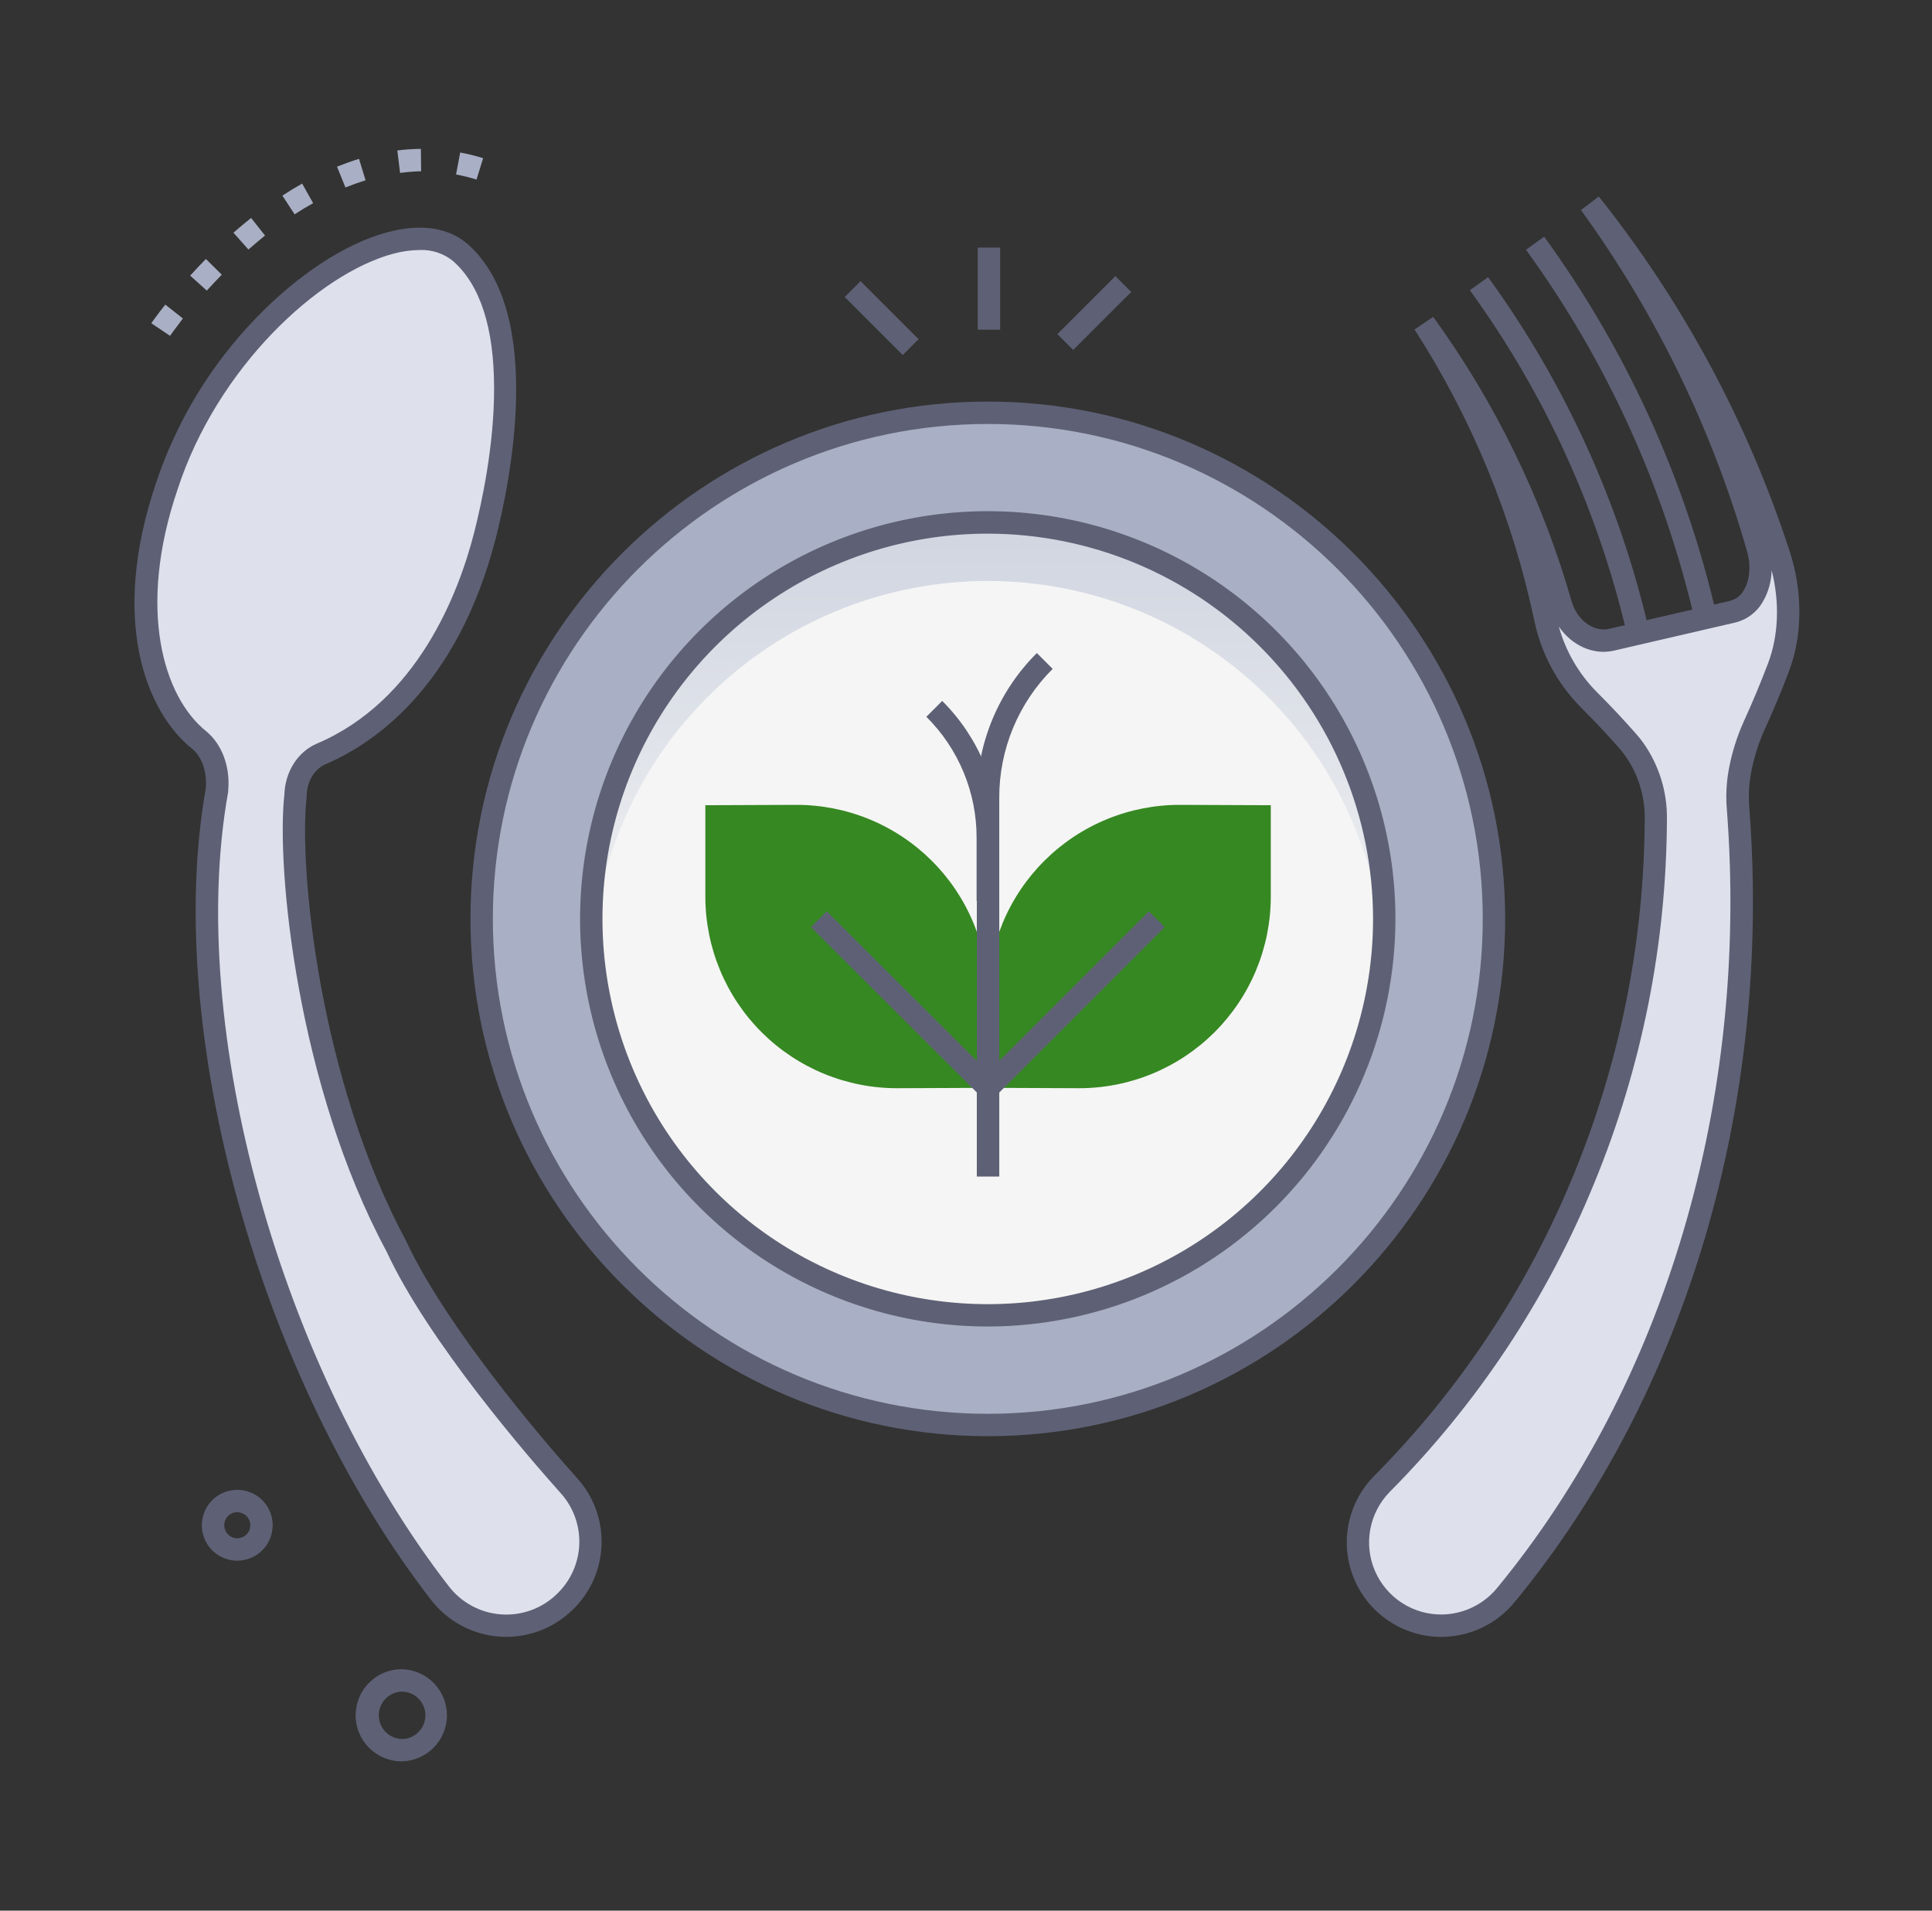 <svg width="91" height="90" viewBox="0 0 91 90" fill="none" xmlns="http://www.w3.org/2000/svg">
<rect x="0" y="0" width="91" height="90" fill="#333333" stroke="none"/>
<path d="M70.366 43.284C70.366 47.999 68.968 52.608 66.348 56.529C63.729 60.449 60.005 63.505 55.649 65.309C51.293 67.114 46.5 67.586 41.876 66.666C37.251 65.746 33.003 63.475 29.669 60.141C26.335 56.807 24.065 52.56 23.145 47.935C22.225 43.311 22.697 38.517 24.502 34.161C26.306 29.805 29.362 26.082 33.282 23.463C37.202 20.843 41.812 19.445 46.526 19.445C49.661 19.432 52.767 20.039 55.665 21.233C58.563 22.426 61.197 24.181 63.413 26.398C65.629 28.614 67.385 31.247 68.578 34.146C69.772 37.044 70.379 40.15 70.366 43.284Z" fill="#A9AFC4"/>
<path d="M46.527 61.956C56.84 61.956 65.2 53.596 65.2 43.283C65.2 32.97 56.84 24.609 46.527 24.609C36.214 24.609 27.854 32.97 27.854 43.283C27.854 53.596 36.214 61.956 46.527 61.956Z" fill="#F5F5F5"/>
<path style="mix-blend-mode:multiply" d="M65.2 43.283C65.2 43.747 65.184 44.206 65.149 44.661C64.801 39.96 62.688 35.565 59.234 32.357C55.78 29.149 51.24 27.366 46.527 27.366C41.813 27.366 37.274 29.149 33.82 32.357C30.366 35.565 28.253 39.96 27.904 44.661C27.869 44.206 27.854 43.747 27.854 43.283C27.854 38.33 29.821 33.581 33.323 30.079C36.825 26.577 41.574 24.609 46.527 24.609C51.479 24.609 56.229 26.577 59.731 30.079C63.233 33.581 65.2 38.33 65.2 43.283Z" fill="url(#paint0_linear_312_153)"/>
<path d="M46.526 67.651C33.09 67.651 22.16 56.719 22.16 43.283C22.16 29.846 33.09 18.916 46.526 18.916C59.963 18.916 70.895 29.848 70.895 43.283C70.895 56.718 59.967 67.651 46.526 67.651ZM46.526 19.971C33.672 19.971 23.214 30.43 23.214 43.283C23.214 56.136 33.672 66.597 46.526 66.597C59.381 66.597 69.84 56.138 69.84 43.283C69.84 30.428 59.381 19.971 46.526 19.971Z" fill="#5E6175"/>
<path d="M46.527 62.485C42.729 62.485 39.016 61.359 35.858 59.25C32.7 57.14 30.239 54.141 28.785 50.632C27.331 47.123 26.951 43.263 27.692 39.538C28.432 35.812 30.261 32.391 32.946 29.705C35.632 27.02 39.053 25.19 42.778 24.449C46.503 23.708 50.364 24.088 53.873 25.542C57.382 26.995 60.381 29.456 62.491 32.614C64.601 35.772 65.727 39.485 65.727 43.283C65.722 48.373 63.697 53.254 60.098 56.854C56.498 60.454 51.618 62.479 46.527 62.485ZM46.527 25.137C42.937 25.136 39.428 26.201 36.444 28.194C33.459 30.188 31.133 33.023 29.759 36.339C28.385 39.655 28.026 43.304 28.726 46.824C29.426 50.345 31.155 53.579 33.693 56.117C36.231 58.655 39.465 60.383 42.985 61.083C46.506 61.784 50.155 61.424 53.471 60.05C56.787 58.676 59.621 56.35 61.615 53.366C63.609 50.381 64.673 46.872 64.673 43.283C64.667 38.472 62.754 33.859 59.352 30.458C55.95 27.056 51.338 25.142 46.527 25.137Z" fill="#5E6175"/>
<path d="M59.856 42.239V37.93L55.602 37.913C54.414 37.907 53.236 38.137 52.137 38.588C51.038 39.039 50.039 39.703 49.197 40.541C48.355 41.379 47.686 42.375 47.23 43.472C46.774 44.569 46.539 45.745 46.539 46.934V51.242L50.792 51.26C51.981 51.265 53.158 51.035 54.257 50.584C55.356 50.133 56.355 49.469 57.198 48.631C58.04 47.793 58.708 46.797 59.164 45.7C59.62 44.603 59.855 43.427 59.856 42.239Z" fill="#368822"/>
<path d="M47.066 55.413H46.012V51.028L54.114 42.926L54.859 43.671L47.066 51.464V55.413Z" fill="#5E6175"/>
<path d="M33.223 42.239V37.93L37.477 37.913C38.665 37.907 39.842 38.137 40.941 38.588C42.041 39.039 43.04 39.703 43.882 40.541C44.724 41.379 45.392 42.375 45.848 43.472C46.303 44.569 46.538 45.746 46.539 46.934V51.242L42.286 51.26C41.098 51.265 39.921 51.035 38.822 50.584C37.723 50.133 36.723 49.469 35.881 48.631C35.039 47.793 34.371 46.797 33.915 45.7C33.459 44.603 33.224 43.427 33.223 42.239Z" fill="#368822"/>
<path d="M47.066 55.413H46.012V51.464L38.195 43.673L38.94 42.926L47.066 51.028V55.413Z" fill="#5E6175"/>
<path d="M47.066 51.245H46.011V37.58C46.008 36.313 46.257 35.058 46.742 33.888C47.227 32.718 47.939 31.655 48.838 30.762L49.583 31.507C48.783 32.303 48.148 33.25 47.716 34.293C47.284 35.336 47.063 36.455 47.066 37.584V51.245Z" fill="#5E6175"/>
<path d="M47.054 42.434H45.999V39.475C46.002 38.414 45.795 37.363 45.389 36.383C44.983 35.402 44.386 34.512 43.633 33.764L44.379 33.017C45.23 33.863 45.904 34.869 46.364 35.978C46.823 37.087 47.057 38.275 47.054 39.475V42.434Z" fill="#5E6175"/>
<path d="M47.108 11.663H46.054V15.528H47.108V11.663Z" fill="#5E6175"/>
<path d="M40.533 13.244L39.787 13.99L42.52 16.723L43.266 15.977L40.533 13.244Z" fill="#5E6175"/>
<path d="M52.536 13.006L49.803 15.739L50.548 16.485L53.282 13.752L52.536 13.006Z" fill="#5E6175"/>
<path d="M18.924 82.969H18.889C18.459 82.962 18.042 82.828 17.689 82.584C17.335 82.341 17.062 81.997 16.904 81.598C16.746 81.199 16.71 80.762 16.8 80.343C16.89 79.923 17.102 79.539 17.41 79.24C17.614 79.041 17.856 78.884 18.121 78.779C18.387 78.674 18.67 78.623 18.955 78.629C19.52 78.648 20.056 78.888 20.447 79.296C20.838 79.704 21.055 80.249 21.051 80.814C21.047 81.379 20.822 81.921 20.425 82.323C20.028 82.726 19.489 82.957 18.924 82.969ZM18.924 79.683C18.635 79.692 18.361 79.812 18.16 80.018C17.958 80.225 17.844 80.501 17.841 80.79C17.839 81.078 17.948 81.356 18.146 81.566C18.344 81.776 18.616 81.9 18.904 81.914C19.051 81.919 19.198 81.893 19.334 81.839C19.471 81.785 19.595 81.703 19.699 81.599C19.805 81.498 19.889 81.377 19.947 81.242C20.005 81.108 20.036 80.964 20.038 80.817C20.042 80.521 19.928 80.236 19.723 80.024C19.517 79.811 19.235 79.689 18.94 79.683H18.924Z" fill="#5E6175"/>
<path d="M11.177 73.515H11.149C10.819 73.51 10.498 73.407 10.227 73.219C9.955 73.032 9.746 72.768 9.624 72.461C9.503 72.154 9.475 71.819 9.545 71.496C9.614 71.173 9.778 70.879 10.015 70.649C10.252 70.42 10.551 70.266 10.876 70.206C11.2 70.147 11.535 70.185 11.838 70.316C12.141 70.447 12.398 70.665 12.577 70.942C12.756 71.22 12.849 71.544 12.843 71.873C12.836 72.311 12.658 72.728 12.346 73.035C12.034 73.343 11.615 73.515 11.177 73.515ZM11.177 71.23C11.014 71.23 10.857 71.295 10.742 71.41C10.627 71.526 10.562 71.682 10.562 71.845C10.562 72.008 10.627 72.165 10.742 72.28C10.857 72.396 11.014 72.46 11.177 72.46C11.338 72.46 11.492 72.397 11.607 72.284C11.721 72.171 11.787 72.018 11.79 71.858C11.793 71.695 11.73 71.538 11.617 71.421C11.504 71.304 11.349 71.236 11.186 71.234L11.177 71.23Z" fill="#5E6175"/>
<path d="M8.009 15.82L7.13 15.228C7.13 15.214 7.368 14.876 7.786 14.349L8.614 15.001C8.229 15.506 8.011 15.82 8.009 15.82ZM9.737 13.686L8.957 12.983C9.198 12.716 9.447 12.456 9.697 12.199L10.447 12.939C10.208 13.184 9.969 13.437 9.737 13.692V13.686ZM11.699 11.753L10.996 10.96C11.272 10.719 11.551 10.485 11.827 10.267L12.483 11.094C12.226 11.305 11.961 11.528 11.699 11.756V11.753ZM13.875 10.093L13.3 9.214C13.608 9.012 13.923 8.822 14.232 8.648L14.749 9.57C14.459 9.729 14.165 9.907 13.875 10.097V10.093ZM16.269 8.828L15.874 7.85C16.225 7.712 16.566 7.588 16.911 7.483L17.218 8.492C16.9 8.592 16.584 8.705 16.269 8.831V8.828ZM22.444 8.459C22.128 8.36 21.807 8.28 21.481 8.22L21.676 7.182C22.041 7.251 22.402 7.341 22.757 7.451L22.444 8.459ZM18.844 8.142L18.714 7.087C19.083 7.041 19.454 7.016 19.825 7.012L19.836 8.067C19.504 8.075 19.173 8.101 18.844 8.146V8.142Z" fill="#A9AFC4"/>
<path d="M70.92 75.139C79.533 64.672 82.836 50.803 81.865 38.125C81.813 37.538 81.838 36.947 81.941 36.367C82.079 35.615 82.306 34.882 82.62 34.184C83.026 33.296 83.408 32.385 83.764 31.451C84.362 29.892 84.386 27.935 83.79 26.119C81.836 20.119 78.822 14.517 74.892 9.578C78.452 14.49 81.126 19.985 82.794 25.817C83.2 27.237 82.634 28.584 81.616 28.805L80.341 29.099L78.759 29.466L77.177 29.834L75.903 30.129C74.883 30.356 73.85 29.602 73.521 28.462C72.163 23.709 69.984 19.23 67.082 15.228C69.817 19.476 71.754 24.187 72.797 29.131C73.096 30.579 73.808 31.91 74.848 32.962C75.467 33.58 76.072 34.225 76.662 34.896C76.77 35.019 76.873 35.146 76.97 35.279C77.657 36.241 78.017 37.398 77.996 38.581C77.933 50.281 73.359 61.573 65.091 69.903C64.388 70.616 63.985 71.571 63.965 72.571C63.944 73.572 64.307 74.542 64.98 75.284C65.359 75.701 65.823 76.031 66.341 76.253C66.859 76.475 67.419 76.583 67.983 76.569C68.546 76.555 69.1 76.421 69.607 76.174C70.114 75.927 70.561 75.574 70.92 75.139Z" fill="#DEE1EC"/>
<path d="M67.877 77.105C67.001 77.103 66.145 76.843 65.416 76.357C64.687 75.871 64.118 75.18 63.78 74.372C63.442 73.563 63.35 72.673 63.516 71.813C63.682 70.952 64.099 70.16 64.713 69.536C68.759 65.461 71.96 60.626 74.13 55.31C76.311 50.001 77.445 44.32 77.469 38.581C77.486 37.511 77.162 36.465 76.545 35.592C76.457 35.473 76.369 35.357 76.267 35.241C75.691 34.587 75.089 33.947 74.478 33.337C73.36 32.218 72.594 30.797 72.272 29.248C71.242 24.367 69.329 19.715 66.627 15.521L67.506 14.927C70.443 18.98 72.65 23.515 74.026 28.327C74.281 29.206 75.052 29.784 75.784 29.623L81.497 28.301C81.632 28.265 81.759 28.202 81.869 28.116C81.98 28.029 82.071 27.921 82.138 27.798C82.423 27.32 82.478 26.636 82.288 25.968C80.637 20.195 77.989 14.755 74.465 9.893L75.306 9.257C79.275 14.241 82.319 19.897 84.292 25.956C84.919 27.874 84.907 29.944 84.256 31.639C83.905 32.572 83.511 33.504 83.1 34.404C82.805 35.063 82.593 35.757 82.467 36.468C82.373 37.001 82.35 37.545 82.398 38.085C83.464 52.012 79.431 65.64 71.335 75.474C70.927 75.97 70.416 76.373 69.838 76.654C69.26 76.935 68.629 77.088 67.986 77.103L67.877 77.105ZM73.421 29.508C73.744 30.675 74.361 31.739 75.213 32.599C75.84 33.224 76.459 33.882 77.049 34.552C77.169 34.686 77.282 34.826 77.387 34.972C78.138 36.026 78.533 37.292 78.515 38.586C78.492 44.46 77.332 50.275 75.1 55.709C72.879 61.154 69.601 66.105 65.457 70.277C64.984 70.76 64.666 71.371 64.543 72.035C64.419 72.699 64.497 73.385 64.765 74.004C65.034 74.624 65.48 75.149 66.049 75.514C66.617 75.878 67.281 76.065 67.956 76.05C68.447 76.038 68.929 75.92 69.371 75.705C69.812 75.49 70.202 75.183 70.514 74.804C78.438 65.178 82.384 51.824 81.34 38.166C81.284 37.534 81.312 36.898 81.423 36.274C81.567 35.48 81.808 34.706 82.14 33.97C82.543 33.091 82.922 32.18 83.27 31.266C83.773 29.958 83.835 28.38 83.446 26.858C83.438 27.377 83.297 27.886 83.037 28.336C82.898 28.583 82.709 28.798 82.484 28.969C82.257 29.139 81.999 29.262 81.723 29.327L76.004 30.651C75.026 30.871 74.019 30.391 73.419 29.508H73.421Z" fill="#5E6175"/>
<path d="M76.654 29.962C75.298 24.09 72.774 18.55 69.234 13.672L70.09 13.053C73.713 18.045 76.294 23.715 77.68 29.725L76.654 29.962Z" fill="#5E6175"/>
<path d="M79.83 29.227C78.377 22.932 75.673 16.993 71.877 11.765L72.732 11.148C76.609 16.49 79.372 22.558 80.856 28.99L79.83 29.227Z" fill="#5E6175"/>
<path d="M26.593 75.463C27.33 74.753 27.763 73.785 27.8 72.762C27.838 71.739 27.477 70.742 26.793 69.98C23.981 66.836 20.247 62.137 18.663 58.7C14.577 51.107 13.513 41.05 13.917 37.454C13.942 36.575 14.445 35.807 15.129 35.52C19.33 33.729 21.745 29.484 22.838 25.232C23.763 21.635 24.844 14.743 21.712 11.932C18.758 9.281 10.502 14.785 7.858 22.904C5.881 28.716 7.155 33.082 9.387 34.871C9.985 35.365 10.312 36.264 10.219 37.215C8.243 48.268 12.562 64.528 20.722 75.055C21.061 75.492 21.488 75.852 21.975 76.113C22.463 76.373 22.999 76.529 23.55 76.569C24.102 76.609 24.655 76.533 25.175 76.345C25.695 76.158 26.17 75.863 26.568 75.481L26.593 75.463Z" fill="#DEE1EC"/>
<path d="M23.844 77.105C23.735 77.105 23.626 77.105 23.517 77.092C22.891 77.046 22.282 76.868 21.73 76.572C21.177 76.275 20.693 75.865 20.309 75.37C12.233 64.953 7.674 48.516 9.693 37.137C9.762 36.381 9.517 35.652 9.05 35.272C6.891 33.546 5.148 29.22 7.357 22.729C8.33 19.815 9.946 17.157 12.086 14.954C14.042 12.929 16.283 11.466 18.238 10.942C19.834 10.514 21.156 10.717 22.065 11.531C25.712 14.806 23.97 22.941 23.35 25.356C21.534 32.416 17.549 35.054 15.334 35.998C14.821 36.218 14.455 36.809 14.445 37.469V37.514C14.058 40.927 15.06 50.892 19.127 58.451L19.142 58.481C20.655 61.764 24.29 66.391 27.185 69.629C27.964 70.49 28.376 71.621 28.333 72.782C28.291 73.942 27.798 75.04 26.959 75.843L26.939 75.86C26.106 76.658 24.997 77.104 23.844 77.105ZM19.769 11.777C19.346 11.782 18.924 11.841 18.516 11.953C15 12.899 10.233 17.311 8.364 23.054C6.459 28.652 7.672 32.815 9.721 34.453C10.465 35.068 10.857 36.141 10.746 37.266V37.306C8.755 48.422 13.225 64.512 21.142 74.725C21.435 75.105 21.805 75.419 22.228 75.646C22.651 75.874 23.117 76.009 23.596 76.045C24.075 76.08 24.555 76.014 25.007 75.851C25.459 75.688 25.871 75.432 26.217 75.099L26.234 75.081C26.875 74.469 27.252 73.63 27.285 72.744C27.318 71.858 27.004 70.994 26.41 70.335C24.981 68.739 20.172 63.204 18.201 58.939C14.028 51.191 13.002 40.957 13.395 37.417C13.432 36.344 14.031 35.409 14.925 35.028C19.671 33.006 21.604 27.935 22.332 25.093C22.683 23.716 23.279 20.999 23.272 18.281C23.272 15.455 22.624 13.447 21.363 12.317C20.918 11.944 20.349 11.752 19.769 11.777Z" fill="#5E6175"/>
<defs>
<linearGradient id="paint0_linear_312_153" x1="46.527" y1="20.413" x2="46.527" y2="44.48" gradientUnits="userSpaceOnUse">
<stop stop-color="#CACFDD"/>
<stop offset="1" stop-color="#EEF0F1"/>
</linearGradient>
</defs>
</svg>
